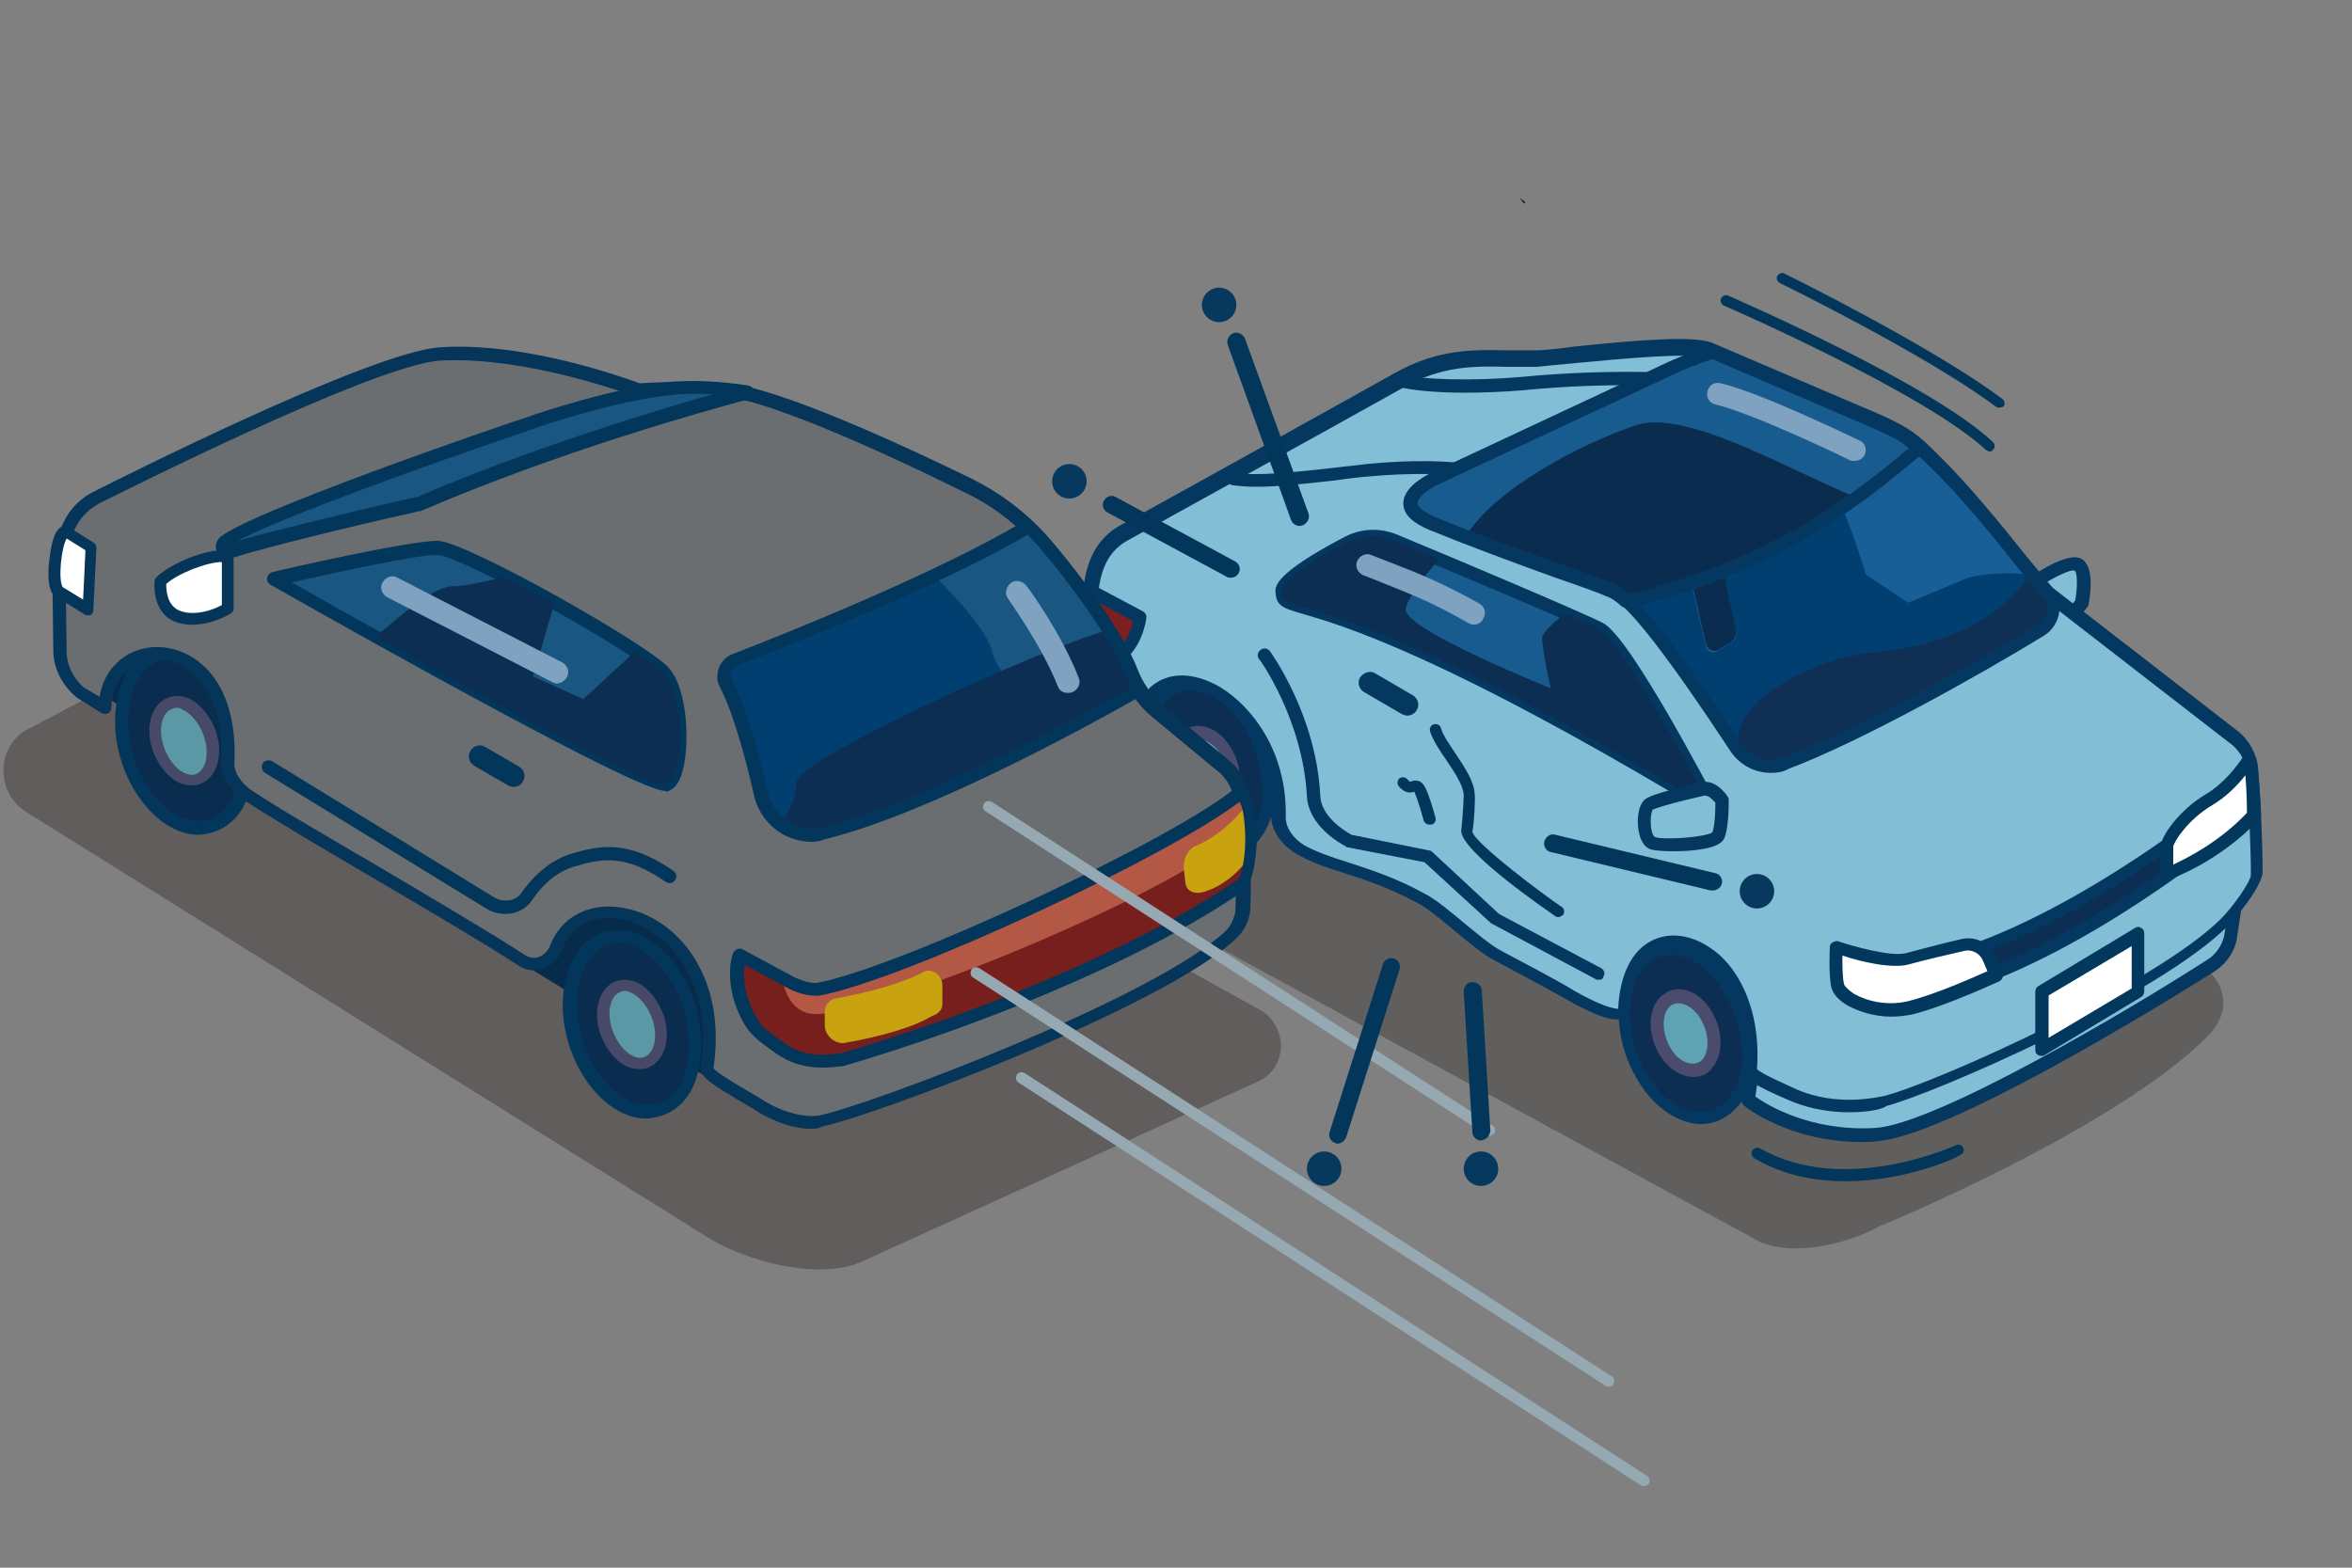 <?xml version="1.0" encoding="utf-8"?>
<!-- Generator: Adobe Illustrator 25.4.8, SVG Export Plug-In . SVG Version: 6.00 Build 0)  -->
<svg version="1.1" id="_x30_7" xmlns="http://www.w3.org/2000/svg" xmlns:xlink="http://www.w3.org/1999/xlink" x="0px" y="0px"
	 width="300" height="200" viewBox="0 0 300 200" style="enable-background:new 0 0 300 200;" xml:space="preserve">
<rect x="0" y="0" width="300" height="200" fill="#808080" stroke="none"/>
<style type="text/css">
	.st0{clip-path:url(#SVGID_00000005954860376729258750000016521321833545275266_);fill:#02385E;}
	.st1{clip-path:url(#SVGID_00000005954860376729258750000016521321833545275266_);}
	.st2{fill:#78AFBF;}
	.st3{fill:#053860;}
	.st4{fill:#E4E9E7;}
	.st5{fill:#04365D;}
	.st6{fill:#B0B4B3;}
	.st7{fill:#FFD700;}
	.st8{fill:#02385E;}
	.st9{fill:#04375D;}
	.st10{opacity:0.75;clip-path:url(#SVGID_00000005954860376729258750000016521321833545275266_);fill:#FFFFFF;}
	.st11{clip-path:url(#SVGID_00000005954860376729258750000016521321833545275266_);fill:#5A717C;}
	.st12{clip-path:url(#SVGID_00000005954860376729258750000016521321833545275266_);fill:#053860;}
	.st13{opacity:0.64;fill:none;stroke:#02385E;stroke-width:1.403;stroke-miterlimit:10;}
	.st14{opacity:0.75;fill:#FFFFFF;}
	.st15{fill:#0A2D4F;}
	.st16{fill:#82BED6;}
	.st17{fill:#FFFFFF;}
	.st18{fill:#0C2E52;}
	.st19{fill:#7EA2BF;}
	.st20{fill:#185B8E;}
	.st21{fill:#C25B45;}
	.st22{fill:#7D1F1F;}
	.st23{fill:#D6AC4D;}
	.st24{clip-path:url(#SVGID_00000005954860376729258750000016521321833545275266_);fill:#A6DAE6;}
	.st25{clip-path:url(#SVGID_00000000196262105218693230000003082502633232395694_);}
	.st26{opacity:0.3;fill:#1A0E0E;}
	.st27{fill:#5EA3B3;}
	.st28{fill:#4A4B6D;}
	.st29{fill:#195F97;}
	.st30{fill:#0F2F54;}
	.st31{fill:#003F70;}
	.st32{fill:#BF5753;}
	.st33{clip-path:url(#SVGID_00000000196262105218693230000003082502633232395694_);fill:#02385E;}
	.st34{clip-path:url(#SVGID_00000000196262105218693230000003082502633232395694_);fill:#BDCDD4;}
	.st35{fill:#073961;}
	.st36{clip-path:url(#SVGID_00000000196262105218693230000003082502633232395694_);fill:none;}
	.st37{clip-path:url(#SVGID_00000035512299506118973680000017302258789913999768_);}
	.st38{fill:#394048;}
	.st39{fill:#BFBDBB;}
	.st40{fill:#95624E;}
	.st41{fill:#B69D92;}
	.st42{fill:#76939E;}
	.st43{fill:#093B68;}
	.st44{clip-path:url(#SVGID_00000035512299506118973680000017302258789913999768_);fill:#FFFFFF;}
	.st45{fill:#979CA1;}
	.st46{opacity:0.82;clip-path:url(#SVGID_00000035512299506118973680000017302258789913999768_);fill:#FFFFFF;}
	.st47{clip-path:url(#SVGID_00000035512299506118973680000017302258789913999768_);fill:#053860;}
	.st48{opacity:0.4;clip-path:url(#SVGID_00000035512299506118973680000017302258789913999768_);}
	.st49{opacity:0.85;clip-path:url(#SVGID_00000035512299506118973680000017302258789913999768_);fill:#FFFFFF;}
	.st50{clip-path:url(#SVGID_00000035512299506118973680000017302258789913999768_);fill:#02385E;}
	.st51{clip-path:url(#SVGID_00000115505419583016548980000012248102010265414788_);fill:#02385E;}
	.st52{clip-path:url(#SVGID_00000115505419583016548980000012248102010265414788_);}
	.st53{clip-path:url(#SVGID_00000115505419583016548980000012248102010265414788_);fill:#053860;}
	
		.st54{clip-path:url(#SVGID_00000115505419583016548980000012248102010265414788_);fill:none;stroke:#053860;stroke-width:1.683;stroke-linecap:round;stroke-linejoin:round;stroke-miterlimit:10;}
	.st55{fill:none;}
	.st56{opacity:0.88;clip-path:url(#SVGID_00000115505419583016548980000012248102010265414788_);}
	.st57{clip-path:url(#SVGID_00000115505419583016548980000012248102010265414788_);fill:#5A717C;}
	.st58{fill:#BFB082;}
	.st59{fill:#A59770;}
	.st60{fill:#BAAB7F;}
	.st61{clip-path:url(#SVGID_00000085230053270319033390000002037713731429459360_);fill:#02385E;}
	.st62{clip-path:url(#SVGID_00000085230053270319033390000002037713731429459360_);}
	.st63{fill:#D9D9DA;}
	.st64{fill:#073A64;}
	.st65{fill:#EEEEEB;}
	.st66{clip-path:url(#XMLID_00000075878231815843373380000006234641055644131979_);}
	.st67{clip-path:url(#XMLID_00000006678573230419232560000001182622684492263831_);}
	.st68{clip-path:url(#SVGID_00000182526600423476680660000000137717934938048938_);fill:#8FC4EA;}
	.st69{clip-path:url(#SVGID_00000085230053270319033390000002037713731429459360_);fill:#053860;}
	.st70{clip-path:url(#SVGID_00000085230053270319033390000002037713731429459360_);fill:#FFFFFF;}
	.st71{opacity:0.89;clip-path:url(#SVGID_00000085230053270319033390000002037713731429459360_);fill:#FFFFFF;}
	
		.st72{opacity:0.61;fill:none;stroke:#02385E;stroke-width:1.683;stroke-linecap:round;stroke-linejoin:round;stroke-miterlimit:10;}
	.st73{fill:none;stroke:#053860;stroke-width:1.683;stroke-linecap:round;stroke-linejoin:round;stroke-miterlimit:10;}
	.st74{opacity:0.89;fill:#FFFFFF;}
	.st75{clip-path:url(#SVGID_00000085230053270319033390000002037713731429459360_);fill:#5A717C;}
	.st76{clip-path:url(#SVGID_00000070809885303208246240000009414730120522575503_);fill:#BDCDD4;}
	.st77{clip-path:url(#SVGID_00000070809885303208246240000009414730120522575503_);}
	.st78{opacity:0.53;fill:#96D5F3;}
	.st79{fill:#BB5946;}
	.st80{clip-path:url(#SVGID_00000070809885303208246240000009414730120522575503_);fill:#02385E;}
	.st81{opacity:0.3;fill:#190D0D;}
	.st82{fill:#ECCC56;}
	.st83{fill:#023961;}
	.st84{fill:#60A3B5;}
	.st85{fill:#C35B46;}
	.st86{fill:#003E6C;}
	.st87{fill:#0D325C;}
	.st88{clip-path:url(#SVGID_00000070809885303208246240000009414730120522575503_);fill:#073961;}
	.st89{clip-path:url(#SVGID_00000165915093790262778650000017224896775971590017_);}
	.st90{fill:#BDCDD4;}
	.st91{clip-path:url(#SVGID_00000165915093790262778650000017224896775971590017_);fill:#BDCDD4;}
	.st92{clip-path:url(#SVGID_00000035492276852387587340000004322604116383536053_);fill:#D7E5ED;}
	.st93{clip-path:url(#SVGID_00000035492276852387587340000004322604116383536053_);}
	.st94{fill:#C9CACA;}
	.st95{fill:#B5B5B6;}
	.st96{clip-path:url(#SVGID_00000035492276852387587340000004322604116383536053_);fill:#02385E;}
	.st97{fill:#D7E5ED;}
	.st98{clip-path:url(#SVGID_00000048462095615637601570000003614329238021428633_);}
	.st99{fill:#8FA9B8;}
	.st100{clip-path:url(#SVGID_00000048462095615637601570000003614329238021428633_);fill:#D7E5ED;}
	.st101{clip-path:url(#SVGID_00000048462095615637601570000003614329238021428633_);fill:#FFFFFF;}
	.st102{fill:#2A6C48;}
	.st103{clip-path:url(#SVGID_00000048462095615637601570000003614329238021428633_);fill:#02385E;}
	.st104{opacity:0.3;clip-path:url(#SVGID_00000048462095615637601570000003614329238021428633_);fill:#2EA7E0;}
	.st105{clip-path:url(#SVGID_00000051355416059384297920000005595064449249352895_);fill:#D7E5ED;}
	.st106{clip-path:url(#SVGID_00000051355416059384297920000005595064449249352895_);}
	.st107{clip-path:url(#SVGID_00000051355416059384297920000005595064449249352895_);fill:#BCD7E4;}
	.st108{clip-path:url(#SVGID_00000051355416059384297920000005595064449249352895_);fill:#9CC8D6;}
	.st109{clip-path:url(#SVGID_00000051355416059384297920000005595064449249352895_);fill:#FFFFFF;}
	.st110{clip-path:url(#SVGID_00000051355416059384297920000005595064449249352895_);fill:#02385E;}
	.st111{fill:#D3E3EA;}
	.st112{clip-path:url(#SVGID_00000092437842093636756350000015444428472104939178_);}
	.st113{fill:#B75652;}
	.st114{fill:#02375B;}
	.st115{clip-path:url(#SVGID_00000092437842093636756350000015444428472104939178_);fill:#02375B;}
	.st116{clip-path:url(#SVGID_00000092437842093636756350000015444428472104939178_);fill:#96A9B3;}
	.st117{fill:#07385E;}
	.st118{clip-path:url(#SVGID_00000119094315393472874300000015769062303657744041_);}
	.st119{opacity:0.3;clip-path:url(#SVGID_00000119094315393472874300000015769062303657744041_);fill:#1A0E0E;}
	.st120{fill:#DBE8EA;}
	.st121{fill:#B3BFC1;}
	.st122{fill:#8DCBE6;}
	.st123{fill:#F5E42E;}
	.st124{fill:#C3172E;}
	.st125{opacity:0.78;fill:#231815;}
	.st126{clip-path:url(#SVGID_00000119094315393472874300000015769062303657744041_);fill:#02375B;}
	.st127{clip-path:url(#SVGID_00000119094315393472874300000015769062303657744041_);fill:none;}
	.st128{clip-path:url(#SVGID_00000119094315393472874300000015769062303657744041_);fill:#96A9B3;}
	.st129{clip-path:url(#SVGID_00000075139522682706810700000010630749676212324780_);}
	.st130{opacity:0.9;fill:#FFFFFF;}
	.st131{clip-path:url(#SVGID_00000077286583946270029740000013455907026277391016_);}
	.st132{fill:#F5D6C4;}
	.st133{fill:#0B2D50;}
	.st134{fill:#D2C944;}
	.st135{fill:#F7D687;}
	.st136{fill:#EA9C90;}
	.st137{clip-path:url(#SVGID_00000105421376636318106580000010129877569623253405_);}
	.st138{opacity:0.3;fill:#190C0D;}
	.st139{fill:#E4C658;}
	.st140{fill:#5E9DAF;}
	.st141{fill:#003D68;}
	.st142{fill:#0D3159;}
	.st143{clip-path:url(#SVGID_00000105421376636318106580000010129877569623253405_);fill:#02375B;}
	.st144{clip-path:url(#SVGID_00000105421376636318106580000010129877569623253405_);fill:#96A9B3;}
	.st145{opacity:0.81;clip-path:url(#SVGID_00000105421376636318106580000010129877569623253405_);fill:#FFFFFF;}
	.st146{fill:#B69D72;}
	.st147{clip-path:url(#SVGID_00000105421376636318106580000010129877569623253405_);fill:#02385E;}
	.st148{clip-path:url(#SVGID_00000105421376636318106580000010129877569623253405_);fill:#7EA2BF;}
	.st149{clip-path:url(#SVGID_00000139976334346915053020000007072691172318118071_);}
	.st150{clip-path:url(#SVGID_00000139976334346915053020000007072691172318118071_);fill:#96A9B3;}
	.st151{fill:#E9E9EA;}
	.st152{fill:none;stroke:#02375B;stroke-width:1.683;stroke-linecap:round;stroke-linejoin:round;stroke-miterlimit:10;}
	.st153{fill:#F7F9F9;}
	.st154{fill:#C2C2C2;}
	.st155{clip-path:url(#SVGID_00000139976334346915053020000007072691172318118071_);fill:#02375B;}
	.st156{clip-path:url(#SVGID_00000164471922247168559820000016363570015494972829_);}
	.st157{opacity:0.3;fill:#190A0D;}
	.st158{fill:#072B4A;}
	.st159{fill:#0A2C4E;}
	.st160{fill:#5B98A6;}
	.st161{fill:#464968;}
	.st162{fill:#6B6E70;}
	.st163{fill:#06355A;}
	.st164{fill:#B35844;}
	.st165{fill:#761F1D;}
	.st166{fill:#C9A210;}
	.st167{fill:#195682;}
	.st168{clip-path:url(#SVGID_00000164471922247168559820000016363570015494972829_);fill:#96A9B3;}
	.st169{opacity:0.3;clip-path:url(#SVGID_00000002374661481049413840000008544779805551125644_);fill:#1A0E0E;}
	.st170{clip-path:url(#SVGID_00000002374661481049413840000008544779805551125644_);}
	.st171{clip-path:url(#SVGID_00000002374661481049413840000008544779805551125644_);fill:#053860;}
	.st172{clip-path:url(#SVGID_00000002374661481049413840000008544779805551125644_);fill:#7EA2BF;}
	.st173{clip-path:url(#SVGID_00000002374661481049413840000008544779805551125644_);fill:#02375B;}
	.st174{clip-path:url(#SVGID_00000002374661481049413840000008544779805551125644_);fill:#0F2F54;}
	.st175{fill:#EAF5F8;}
	.st176{clip-path:url(#SVGID_00000002374661481049413840000008544779805551125644_);fill:#96A9B3;}
	.st177{opacity:0.3;clip-path:url(#SVGID_00000137842342987984292340000016060077228179464577_);fill:#1A0E0E;}
	.st178{clip-path:url(#SVGID_00000137842342987984292340000016060077228179464577_);}
	.st179{fill:#FFF67F;}
	.st180{fill:#F0E62A;}
	.st181{opacity:0.88;clip-path:url(#SVGID_00000137842342987984292340000016060077228179464577_);}
	.st182{opacity:0.3;clip-path:url(#SVGID_00000132082391138744462970000000281561623659221949_);fill:#1A0E0E;}
	.st183{clip-path:url(#SVGID_00000132082391138744462970000000281561623659221949_);}
	.st184{clip-path:url(#SVGID_00000132082391138744462970000000281561623659221949_);fill:#96A9B3;}
	.st185{clip-path:url(#SVGID_00000132082391138744462970000000281561623659221949_);fill:#053860;}
	.st186{clip-path:url(#SVGID_00000132082391138744462970000000281561623659221949_);fill:#195F97;}
	.st187{clip-path:url(#SVGID_00000132082391138744462970000000281561623659221949_);fill:#0C2E52;}
	.st188{clip-path:url(#SVGID_00000132082391138744462970000000281561623659221949_);fill:#7D1F1F;}
	.st189{clip-path:url(#SVGID_00000132082391138744462970000000281561623659221949_);fill:#0F2F54;}
	.st190{clip-path:url(#SVGID_00000132082391138744462970000000281561623659221949_);fill:#003F70;}
	.st191{clip-path:url(#SVGID_00000132082391138744462970000000281561623659221949_);fill:#0A2D4F;}
	.st192{clip-path:url(#SVGID_00000132082391138744462970000000281561623659221949_);fill:#185B8E;}
	.st193{clip-path:url(#SVGID_00000132082391138744462970000000281561623659221949_);fill:#7EA2BF;}
	.st194{clip-path:url(#SVGID_00000132082391138744462970000000281561623659221949_);fill:#02375B;}
	.st195{fill:#686868;}
	.st196{fill:#ECF6FC;}
	.st197{clip-path:url(#SVGID_00000031187140954560133580000000109722010388508045_);}
	.st198{fill:#FAE5B7;}
	.st199{fill:#90CDEB;}
	.st200{clip-path:url(#SVGID_00000031187140954560133580000000109722010388508045_);fill:#02375B;}
	.st201{clip-path:url(#SVGID_00000031187140954560133580000000109722010388508045_);fill:#D2C944;}
	.st202{clip-path:url(#SVGID_00000031187140954560133580000000109722010388508045_);fill:#877CB3;}
	.st203{clip-path:url(#SVGID_00000031187140954560133580000000109722010388508045_);fill:#C76635;}
	.st204{clip-path:url(#SVGID_00000031187140954560133580000000109722010388508045_);fill:#BDCED7;}
	.st205{clip-path:url(#SVGID_00000031187140954560133580000000109722010388508045_);fill:#FFFFFF;}
	.st206{fill:#38474D;}
	.st207{opacity:0.3;clip-path:url(#SVGID_00000031188113712768065020000001548608598454080437_);fill:#1A0E0E;}
	.st208{clip-path:url(#SVGID_00000031188113712768065020000001548608598454080437_);}
	.st209{clip-path:url(#SVGID_00000031188113712768065020000001548608598454080437_);fill:none;}
	.st210{clip-path:url(#SVGID_00000031188113712768065020000001548608598454080437_);fill:#02375B;}
	.st211{opacity:0.88;clip-path:url(#SVGID_00000031188113712768065020000001548608598454080437_);}
</style>
<g>
	<defs>
		<rect id="SVGID_00000109013166966155053400000003536246767590418570_" y="-220" width="300" height="200"/>
	</defs>
	<clipPath id="SVGID_00000143605231428949413560000000066740796581998989_">
		<use xlink:href="#SVGID_00000109013166966155053400000003536246767590418570_"  style="overflow:visible;"/>
	</clipPath>
	<g style="clip-path:url(#SVGID_00000143605231428949413560000000066740796581998989_);">
		<path class="st42" d="M402.8-18.3L287.7-81.5c-4.7-2.6-5-9.2-0.6-12.2l108.3-77l-130.9-80.3l-112.7,80c-7.4,5-17.1,5.5-25,1.2
			L1.9-236.1l-107.1,75.8L17.9-95c5.5,3,5.8,10.8,0.7,14.3L-88.8-8L42.1,72.3L155.9-4.8c7.2-4.9,16.6-5.3,24.3-1.1l115.5,63.4
			L402.8-18.3z"/>
		<path class="st43" d="M42.1,73.1c-0.2,0-0.3,0-0.4-0.1L-89.3-7.3c-0.2-0.1-0.4-0.4-0.4-0.7c0-0.3,0.1-0.6,0.4-0.7L18.1-81.5
			c2.2-1.5,3.4-3.9,3.3-6.6c-0.1-2.6-1.6-5-3.9-6.3l-123-65.3c-0.3-0.1-0.4-0.4-0.4-0.7c0-0.3,0.1-0.6,0.4-0.7L1.5-236.8
			c0.3-0.2,0.6-0.2,0.9-0.1l124.9,66.3c7.7,4.2,16.9,3.8,24.1-1.1L264-251.6c0.3-0.2,0.6-0.2,0.9,0l130.9,80.3
			c0.2,0.1,0.4,0.4,0.4,0.7s-0.1,0.6-0.4,0.7L287.6-93c-1.8,1.3-2.9,3.3-2.8,5.5c0.1,2.2,1.3,4.2,3.3,5.2L403.2-19
			c0.3,0.1,0.4,0.4,0.4,0.7s-0.1,0.6-0.4,0.7L296.2,58.2c-0.3,0.2-0.6,0.2-0.9,0.1L179.8-5.2c-7.4-4.1-16.4-3.7-23.4,1.1L42.6,73
			C42.4,73.1,42.3,73.1,42.1,73.1z M-87.3-8L42.1,71.3L155.5-5.5c7.5-5.1,17.2-5.6,25.2-1.2l115,63.2l105.5-74.7L287.3-80.7
			c-2.5-1.3-4-3.8-4.1-6.6c-0.1-2.8,1.2-5.4,3.5-7l107.2-76.2l-129.4-79.3l-112.2,79.6c-7.8,5.3-17.7,5.7-25.9,1.2L2-235.1
			l-105.5,74.7L18.3-95.8c2.8,1.6,4.6,4.4,4.8,7.7c0.2,3.2-1.4,6.2-4,8.1L-87.3-8z"/>
	</g>
	<g style="clip-path:url(#SVGID_00000143605231428949413560000000066740796581998989_);">
		<polygon class="st17" points="-29.1,27.4 -25.8,29.9 71.3,-36.2 67.5,-38.3 		"/>
		<polygon class="st17" points="348.9,17.9 352.2,15.5 246,-42.8 242.7,-40.6 		"/>
	</g>
</g>
<g>
	<defs>
		<rect id="SVGID_00000070078754358189222260000005165475281304794813_" y="0" width="300" height="200"/>
	</defs>
	<clipPath id="SVGID_00000065774430538103615510000005444166030426825885_">
		<use xlink:href="#SVGID_00000070078754358189222260000005165475281304794813_"  style="overflow:visible;"/>
	</clipPath>
	<g style="clip-path:url(#SVGID_00000065774430538103615510000005444166030426825885_);">
		<g>
			<path class="st16" d="M258.9,74.7c0,0,4.9-3.5,6.2-2.7c1.3,0.8,0.5,4.9,0.5,4.9l-1.8,2.3L258.9,74.7z"/>
			<path class="st3" d="M263.8,80c-0.2,0-0.4-0.1-0.6-0.2l-4.9-4.5c-0.2-0.2-0.3-0.4-0.3-0.7s0.1-0.5,0.4-0.6c2-1.4,5.6-3.6,7.1-2.7
				c1.7,1,1.1,4.7,0.9,5.8c0,0.1-0.1,0.3-0.2,0.4l-1.8,2.3C264.3,79.9,264.1,80,263.8,80C263.8,80,263.8,80,263.8,80z M260.2,74.8
				l3.4,3.2l1.1-1.4c0.3-1.7,0.3-3.6-0.1-3.8C264.2,72.6,262.2,73.5,260.2,74.8z"/>
		</g>
		<path class="st26" d="M281.5,132.3c3.8-3.8,2.1-8-2.4-10.3l-91.4-53.4c-1.9-1-1.8,2.6-3.8,3.6l-41.1,24c-4.9,2.5-15,9.5-8.8,13
			l90.6,49.3c5.7,2.2,13.2-0.9,15.2-2.1C239.9,156.4,269.5,144.2,281.5,132.3z"/>
		<g>
			<path class="st16" d="M285.8,110.5l-1.4,9.2c-0.3,1.5-1.2,2.7-2.4,3.5c-7.1,4.6-34.2,21.1-42.8,21.6c-10.1,0.6-16.2-4.5-16.2-4.5
				l1.1-8.1L285.8,110.5z"/>
			<path class="st3" d="M237.5,145.7c-9.3,0-14.9-4.5-15.1-4.7c-0.2-0.2-0.3-0.5-0.3-0.8l1.1-8.1c0-0.3,0.3-0.6,0.6-0.7l61.8-21.7
				c0.3-0.1,0.6,0,0.8,0.1c0.2,0.2,0.3,0.5,0.3,0.8l-1.4,9.2c-0.3,1.7-1.4,3.2-2.8,4.1c-0.3,0.2-33.2,21.1-43.2,21.7
				C238.7,145.7,238.1,145.7,237.5,145.7z M223.9,139.9c1.4,1,7,4.5,15.3,4c7.9-0.5,33.3-15.6,42.4-21.5c1.1-0.7,1.8-1.8,2.1-3
				l1.2-7.7l-60,21.1L223.9,139.9z"/>
		</g>
		<g>
			<g>
				<path class="st15" d="M188.7,99.3l-38.3-17.5l-8.5,8.8l36.8,22.2C180.7,108.3,182.8,102.6,188.7,99.3z"/>
				<path class="st15" d="M231.5,120.1l-27.6-9.8c-5.3,6.5-1.9,7.6-2.6,12.5l23.9,14.2L231.5,120.1z"/>
			</g>
			<g>
				<g>
					
						<ellipse transform="matrix(0.948 -0.318 0.318 0.948 -23.22 53.913)" class="st18" cx="153.8" cy="98.2" rx="7.5" ry="11.1"/>
					<path class="st3" d="M155.7,109.7c-0.4,0-0.7,0-1.1-0.1c-2.8-0.5-5.5-2.7-7.3-6c-3.1-5.5-2.8-12.5,0.7-15.6
						c1.4-1.2,3.1-1.7,5-1.4c2.8,0.5,5.5,2.7,7.3,6l0,0c1.6,2.8,4.5,11-0.7,15.6C158.4,109.2,157.1,109.7,155.7,109.7z M151.9,88.1
						c-1.1,0-2.1,0.4-2.9,1.1c-3,2.6-3.1,8.8-0.4,13.7c1.6,2.9,3.9,4.8,6.2,5.2c1.4,0.2,2.7-0.1,3.8-1c4.4-3.9,1.7-11.4,0.4-13.7
						c-1.6-2.9-3.9-4.8-6.2-5.2C152.4,88.2,152.1,88.1,151.9,88.1z"/>
				</g>
				<g>
					
						<ellipse transform="matrix(0.927 -0.374 0.374 0.927 -25.578 64.735)" class="st27" cx="153.8" cy="98.2" rx="3.4" ry="4.9"/>
					<path class="st28" d="M154.7,103.8C154.7,103.8,154.7,103.8,154.7,103.8c-1.4,0-2.8-0.8-3.9-2.2c-1.8-2.4-2.1-5.8-0.6-7.7
						c0.7-0.8,1.6-1.3,2.6-1.3c1.4,0,2.8,0.8,3.8,2.2c1.8,2.4,2.1,5.8,0.6,7.7C156.7,103.3,155.7,103.8,154.7,103.8z M152.9,94.3
						c-0.5,0-1,0.2-1.3,0.6c-1,1.3-0.7,3.8,0.6,5.6c0.7,1,1.7,1.5,2.5,1.5c0.5,0,1-0.2,1.3-0.6c1-1.3,0.7-3.8-0.6-5.6
						C154.7,94.9,153.7,94.3,152.9,94.3C152.9,94.3,152.9,94.3,152.9,94.3z"/>
				</g>
			</g>
			<g>
				<g>
					
						<ellipse transform="matrix(0.948 -0.318 0.318 0.948 -30.745 75.117)" class="st18" cx="215" cy="131.9" rx="7.5" ry="11.1"/>
					<path class="st3" d="M217,143.4c-0.4,0-0.7,0-1.1-0.1c-2.8-0.5-5.5-2.7-7.3-6c-3.1-5.5-2.8-12.5,0.7-15.6
						c1.4-1.2,3.1-1.7,5-1.4c2.8,0.5,5.5,2.7,7.3,6l0,0c1.6,2.8,4.5,11-0.7,15.6C219.7,142.9,218.4,143.4,217,143.4z M213.1,121.8
						c-1.1,0-2.1,0.4-2.9,1.1c-3,2.6-3.1,8.8-0.4,13.7c1.6,2.9,3.9,4.8,6.2,5.2c1.4,0.2,2.7-0.1,3.8-1c4.4-3.9,1.7-11.4,0.4-13.7h0
						c-1.6-2.9-3.9-4.8-6.2-5.2C213.7,121.8,213.4,121.8,213.1,121.8z"/>
				</g>
				<g>
					
						<ellipse transform="matrix(0.927 -0.374 0.374 0.927 -33.734 90.13)" class="st27" cx="215" cy="131.9" rx="3.4" ry="4.9"/>
					<path class="st28" d="M216,137.4C215.9,137.4,215.9,137.4,216,137.4c-1.4,0-2.8-0.8-3.9-2.2c-1.8-2.4-2.1-5.8-0.6-7.7
						c0.7-0.8,1.6-1.3,2.6-1.3c1.4,0,2.8,0.8,3.8,2.2l0,0c1.8,2.4,2.1,5.8,0.6,7.7C217.9,137,217,137.4,216,137.4z M214.1,128
						c-0.5,0-1,0.2-1.3,0.6c-1,1.3-0.7,3.8,0.6,5.6c0.7,1,1.7,1.5,2.5,1.5c0.5,0,1-0.2,1.3-0.6c1-1.3,0.7-3.8-0.6-5.6l0,0
						C215.9,128.6,215,128,214.1,128C214.1,128,214.1,128,214.1,128z"/>
				</g>
			</g>
			<g>
				<path class="st16" d="M217.9,44.7c-3.3-1.3-18.6,0.9-22.1,1c-5.4,0.2-10.8-1-17.5,2.8c-7.6,4.3-34.8,19.3-34.8,19.3
					c-4.1,2.2-4.7,6.4-4.5,12l0.3,7.5c0.1,1.9,1,3.8,2.7,5l3.2,1.8c0-13.9,18.2-6.5,17.8,10c0,1.7,1.2,3.3,2.7,4.2
					c3.6,2.1,8.5,2.6,15.5,6.2c2.6,1.4,7.2,5.9,9.7,7.2c3.7,2,7,3.8,9.4,5.1c2.4,1.3,6.7,3.5,6.8,1.6c0.6-14.9,17.6-9.2,16.2,7.9
					c-0.1,0.8,2.4,1.9,5.6,3.3c4.6,1.9,9.4,1.4,11.7,0.8c6.2-1.6,34.8-14.2,43.4-23c1-1,3.9-4.7,3.9-6.1c0-3.7-0.3-10.1-0.6-13.3
					c-0.1-1.5-0.9-2.9-2-3.9l-23.5-18.2c-1.2-0.9-8.9-11.3-15-17.3c-2.6-2.5-3.4-3.2-6.7-4.7L217.9,44.7z"/>
				<path class="st3" d="M235.9,141.9c-2.1,0-4.7-0.3-7.4-1.4c-4.7-2-6.2-2.9-6.1-4.1c0.6-7.5-2.4-12.3-5.4-14.4
					c-2-1.3-4.1-1.6-5.7-0.8c-2,1-3.2,3.6-3.4,7.3c0,0.6-0.3,1.1-0.8,1.3c-0.5,0.3-1.7,0.9-7.3-2.3c-2.1-1.2-5.1-2.8-9.4-5.1
					c-1.3-0.7-3-2.1-4.8-3.6c-1.8-1.5-3.6-3-4.8-3.6c-3.7-2-6.8-3-9.6-3.9c-2.3-0.7-4.2-1.4-5.9-2.4c-2-1.2-3.2-3.1-3.2-5
					c0.2-7.8-3.9-13-7.5-15.1c-2.3-1.4-4.6-1.6-6.2-0.7c-1.6,0.9-2.5,3-2.5,5.9c0,0.3-0.2,0.6-0.4,0.7c-0.3,0.2-0.6,0.2-0.8,0
					l-3.2-1.8c0,0-0.1,0-0.1-0.1c-1.8-1.4-2.9-3.4-3-5.6l-0.3-7.5c-0.2-4.8,0.1-10.2,5-12.8c0.3-0.1,27.3-15.1,34.8-19.3
					c5.5-3.1,10-3,14.4-2.9c1.2,0,2.3,0,3.5,0c1,0,2.9-0.2,5.1-0.5c7.8-0.8,15-1.4,17.4-0.5c0,0,0,0,0,0l22,9.4
					c3.4,1.6,4.3,2.3,6.9,4.9c3.8,3.7,8.2,9.1,11.3,13c1.7,2,3.2,4,3.6,4.2l23.5,18.2c1.4,1.2,2.2,2.8,2.4,4.5
					c0.3,3,0.6,9.5,0.6,13.3c0,1.9-3.7,6.2-4.2,6.7c-9,9.2-37.9,21.7-43.8,23.2C240.2,141.5,238.3,141.9,235.9,141.9z M224.1,136.4
					c0.6,0.6,3.8,2,5.1,2.6c5.1,2.2,10.2,1,11.2,0.8c6.6-1.7,34.7-14.3,43-22.7c1.3-1.3,3.7-4.6,3.7-5.5c0-3.8-0.3-10.2-0.6-13.2
					c-0.1-1.3-0.7-2.4-1.7-3.3l-23.5-18.2c-0.5-0.4-1.6-1.7-3.9-4.5c-3.1-3.9-7.4-9.2-11.2-12.8c-2.5-2.5-3.2-3-6.4-4.5l-22-9.4
					c-2.2-0.8-11.2,0.1-16.6,0.6c-2.3,0.2-4.2,0.4-5.2,0.5c-1.2,0-2.4,0-3.6,0c-4.2-0.1-8.5-0.2-13.5,2.7
					c-7.5,4.2-34.6,19.2-34.8,19.3c-3.7,1.9-4.3,5.7-4.1,11.2l0.3,7.5c0.1,1.7,0.9,3.2,2.3,4.3l1.9,1.1c0.3-3.6,1.9-5.2,3.3-6
					c2.2-1.2,5-0.9,7.9,0.8c3.9,2.4,8.5,8.1,8.3,16.6c0,1.3,0.9,2.6,2.3,3.5c1.6,0.9,3.4,1.5,5.6,2.2c2.7,0.9,6,1.9,9.8,4
					c1.4,0.7,3.3,2.3,5.1,3.8c1.7,1.4,3.4,2.8,4.5,3.4c4.3,2.3,7.4,3.9,9.5,5.2c3.5,2,5.1,2.3,5.6,2.3c0.2-4.3,1.7-7.4,4.3-8.7
					c2.2-1.1,4.9-0.8,7.4,0.9C221.3,122.9,224.7,128.3,224.1,136.4z"/>
			</g>
		</g>
		<g>
			<path class="st20" d="M218.3,103.1c0,0-11-21.1-14.3-22.9c-2.6-1.4-19.3-8.4-26.2-11.3c-1.9-0.8-4.1-0.7-6,0.3
				c-3.4,1.8-8.5,4.8-8.4,6.3C163.7,79.1,167.9,72.8,218.3,103.1z"/>
			<path class="st3" d="M218.3,104c-0.1,0-0.3,0-0.4-0.1c-34.2-20.6-47-24.2-51.8-25.6c-2.3-0.7-3.3-0.9-3.4-2.7
				c-0.1-0.7-0.2-2.4,8.8-7.1c2.1-1.1,4.5-1.2,6.7-0.3c7,2.9,23.6,9.9,26.3,11.3c3.5,1.9,13.5,21.1,14.7,23.3c0.2,0.3,0.1,0.7-0.2,1
				C218.7,103.9,218.5,104,218.3,104z M175.1,69.2c-1,0-2,0.2-2.9,0.7c-7.7,4.1-7.9,5.5-7.9,5.5c0,0.5,0,0.5,2.2,1.2
				c4.7,1.3,17.2,4.9,49.6,24.2c-4.3-8-10.5-18.8-12.6-19.9c-2.6-1.4-19.1-8.3-26.1-11.2C176.7,69.4,175.9,69.2,175.1,69.2z"/>
		</g>
		<path class="st3" d="M186.8,50.1c-3.6,0-6.8-0.3-8.7-0.8c-0.4-0.1-0.7-0.6-0.6-1c0.1-0.4,0.6-0.7,1-0.6c2.9,0.8,9.5,0.9,15.4,0.4
			c12.3-1.2,21.9-0.4,22-0.4c0.5,0,0.8,0.4,0.8,0.9c0,0.5-0.4,0.8-0.9,0.8c-0.1,0-9.6-0.8-21.7,0.4C191.7,50,189.1,50.1,186.8,50.1z
			"/>
		<path class="st3" d="M160.2,62.1c-1.2,0-2.2-0.1-3-0.2c-0.5-0.1-0.7-0.5-0.6-1c0.1-0.5,0.5-0.7,1-0.6c2.5,0.5,7.8-0.1,12.4-0.6
			c1.5-0.2,2.9-0.3,4.3-0.5c12.4-1.2,17.3,0.9,17.5,1c0.4,0.2,0.6,0.7,0.4,1.1c-0.2,0.4-0.7,0.6-1.1,0.4c-0.1,0-4.8-2-16.7-0.9
			c-1.3,0.1-2.8,0.3-4.2,0.5C166.6,61.7,163,62.1,160.2,62.1z"/>
		<g>
			<line class="st17" x1="174.7" y1="87.1" x2="179.5" y2="89.9"/>
			<path class="st3" d="M179.5,91.3c-0.2,0-0.5-0.1-0.7-0.2l-4.8-2.8c-0.7-0.4-0.9-1.3-0.5-1.9s1.3-0.9,1.9-0.5l4.8,2.8
				c0.7,0.4,0.9,1.3,0.5,1.9C180.5,91,180,91.3,179.5,91.3z"/>
		</g>
		<path class="st3" d="M203.9,125c-0.1,0-0.3,0-0.4-0.1l-13.1-7c-0.1,0-0.1-0.1-0.2-0.1l-8.5-7.8l-9.8-1.9c-0.1,0-0.2,0-0.2-0.1
			c-3-1.6-4.9-4-5-6.4c-0.5-9.7-6-17.5-6.1-17.5c-0.3-0.4-0.2-0.9,0.2-1.2c0.4-0.3,0.9-0.2,1.2,0.2c0.2,0.3,5.9,8.2,6.4,18.4
			c0.1,2.5,2.7,4.3,4,5l9.9,2c0.2,0,0.3,0.1,0.4,0.2l8.5,7.9l13,6.9c0.4,0.2,0.6,0.7,0.3,1.1C204.5,124.9,204.2,125,203.9,125z"/>
		<g>
			<path class="st29" d="M260.4,80.5c-7.4,4.5-25.1,13-34.7,16.7c-2.4,0.9-3.2-0.2-4.6-2.4c-4.2-6.4-12.1-18.1-15.4-19.5
				c-3-1.2-14.9-5.3-22.9-8.6c-3.3-1.4-4-3.2-0.1-5.5l29.7-13.9c2.1-1,4.1-1.8,6.1-2.4l21.5,9.2c3.3,1.5,4.1,2.2,6.7,4.7
				c6.1,6,13.8,16.4,15,17.3l0,0C262.4,77.7,261.9,79.6,260.4,80.5z"/>
		</g>
		<g>
			<polygon class="st17" points="260.4,133.9 272.8,126.5 272.8,119.2 260.4,126.5 			"/>
			<path class="st8" d="M260.4,134.7c-0.1,0-0.3,0-0.4-0.1c-0.3-0.1-0.4-0.4-0.4-0.7v-7.4c0-0.3,0.2-0.6,0.4-0.7l12.3-7.4
				c0.3-0.2,0.6-0.2,0.8,0c0.3,0.1,0.4,0.4,0.4,0.7v7.4c0,0.3-0.2,0.6-0.4,0.7l-12.3,7.4C260.7,134.7,260.6,134.7,260.4,134.7z
				 M261.3,127v5.4l10.6-6.3v-5.4L261.3,127z"/>
		</g>
		<g>
			<path class="st18" d="M178.2,69.1c1.5,0.6,3.4,1.4,5.4,2.3c-1.7,1.7-4.1,4.9-4.3,6.3c-0.3,2.6,18.5,10.1,18.5,10.1
				s-1.1-4.8-1.1-6.4c0-0.6,1.7-2.4,3.1-3.1c2,0.9,3.4,1.5,4.1,1.9c3.3,1.8,14.3,22.9,14.3,22.9c-50.4-30.3-54.6-24-54.8-27.6
				c-0.1-1.5,4.5-4.3,7.9-6.1C173.5,68.3,176,68.2,178.2,69.1z"/>
		</g>
		<path class="st19" d="M188,79.7c-0.2,0-0.5-0.1-0.7-0.2c-4.5-2.6-7.1-3.6-11.1-5.2c-0.7-0.3-1.5-0.6-2.3-0.9
			c-0.7-0.3-1.1-1.1-0.8-1.8c0.3-0.7,1.1-1.1,1.8-0.8c0.8,0.3,1.5,0.6,2.3,0.9c3.9,1.5,6.8,2.7,11.5,5.3c0.7,0.4,0.9,1.2,0.5,1.9
			C189,79.4,188.5,79.7,188,79.7z"/>
		<g>
			<path class="st29" d="M182.6,61.2l29.7-13.9c2.1-1,4.1-1.8,6.1-2.4l21.5,9.2c3.3,1.5,4.1,2.2,6.7,4.7c4.1,4.1,9,9.2,12.1,13.5
				c-3.1-0.3-7.1,0-10.5,2.9c-6.4,5.5-7,10.7-10.1,12.2c-2,0.9-9.7,4.8-17.1,7.5c-4.2-6.4-12.2-18.2-15.4-19.5
				c-3-1.2-14.9-5.3-22.9-8.6C179.4,65.4,178.7,63.5,182.6,61.2z"/>
		</g>
		<g>
			<path class="st31" d="M209,65.4c1.9-1.2,4.5-0.2,5.1,2l3.5,15.1c0.1,0.6,0.9,0.9,1.4,0.6l1.8-1.1c0.5-0.3,0.8-0.9,0.6-1.5
				c-1.1-3.8-4.9-17.4-4.7-19.1c0.3-2,8.5-5.6,12.3-5.6c3.8,0,9,17.5,9,17.5l5.4,3.6l7.4-3.1c1.5-0.6,6.6-1,8-0.3
				c1.9,0.9,1.1,1.7,0,2.7c-6.4,5.5-17.4,9.9-20.6,11.3c-2,0.9-9.7,4.8-17.1,7.5c-4.2-6.4-12.2-18.2-15.4-19.5
				c-1.2-0.5-4.4-1.7-8.3-3.4l-1.9-0.4L209,65.4z"/>
		</g>
		<g>
			<path class="st15" d="M218.3,59.3c-0.9,0.8-0.3,1.7-0.4,2.2c-0.2,1.7,2.6,14.8,3.5,18.7c0.2,0.7-0.1,1.4-0.7,1.8l-1.5,0.9
				c-0.6,0.4-1.4,0-1.6-0.7l-3.4-14.9c-0.6-2.2-3.1-3.2-5.1-2l-13,6.1l0,0c0.1,0-0.1,0,0,0c-5.6-2.5-8.7-2.8-13.3-4.7
				c-3.3-1.4-4-3.2-0.1-5.5l29.7-13.9c0.3,0.1,0.5,0.2,0.9,0.3c1.5,4.1,2.1,9.6,2.1,9.6L218.3,59.3z"/>
		</g>
		<g>
			<path class="st16" d="M219.6,102.2c0,0-1.1-1.8-2.4-1.5c-2.6,0.6-6.5,1.5-7,2c-0.8,0.8-0.8,4.5,0.7,4.9c1.5,0.4,7.7,0.1,8.2-0.9
				S219.6,102.2,219.6,102.2z"/>
			<path class="st3" d="M213.4,108.6c-1.3,0-2.3-0.1-2.7-0.2c-0.5-0.1-1.3-0.6-1.6-2c-0.4-1.4-0.2-3.5,0.6-4.3
				c0.3-0.3,0.8-0.8,7.4-2.3c1.8-0.4,3.2,1.7,3.3,1.9c0.1,0.1,0.1,0.3,0.1,0.4c0,0.6,0,3.7-0.6,4.9
				C219.3,108.3,215.9,108.6,213.4,108.6z M217.5,101.5c0,0-0.1,0-0.1,0c-5.7,1.3-6.6,1.8-6.6,1.8c-0.2,0.3-0.4,1.7-0.1,2.8
				c0.1,0.5,0.3,0.6,0.4,0.7c1.3,0.4,6.4,0,7.3-0.6c0.3-0.6,0.4-2.5,0.4-3.8C218.5,102.1,218,101.5,217.5,101.5z M218.4,106.2
				L218.4,106.2L218.4,106.2z"/>
		</g>
		<g>
			<path class="st18" d="M282,107.6c0,0-18.9,15.3-35.8,19.3l0-4c16.9-4,35.8-19.3,35.8-19.3V107.6z"/>
			<path class="st3" d="M246.3,127.6c-0.2,0-0.3-0.1-0.5-0.2c-0.2-0.1-0.3-0.4-0.3-0.6v-4c0-0.3,0.2-0.6,0.6-0.7
				c16.5-3.9,35.3-19,35.5-19.1c0.2-0.2,0.5-0.2,0.8-0.1c0.3,0.1,0.4,0.4,0.4,0.7v4c0,0.2-0.1,0.4-0.3,0.6
				c-0.2,0.2-19.2,15.5-36.1,19.4C246.4,127.6,246.3,127.6,246.3,127.6z M247,123.4v2.4c15.2-3.9,31.9-16.8,34.3-18.7v-2.1
				C276.9,108.5,261.3,119.9,247,123.4z M282,107.6L282,107.6L282,107.6z"/>
		</g>
		<g>
			<g>
				<path class="st17" d="M276.5,111.5c0,0,0-2.8,0-3.6c0-0.8,2-4,5.4-6c2.3-1.4,4.2-3.7,5.1-5.1c0.1,0.4,0.3,0.9,0.3,1.3
					c0.1,1.4,0.3,3.6,0.4,5.8C282.5,109.4,276.5,111.5,276.5,111.5z"/>
				<path class="st8" d="M276.5,112.4c-0.2,0-0.3-0.1-0.5-0.2c-0.2-0.2-0.4-0.4-0.4-0.7V108c0-1.3,2.4-4.7,5.8-6.7
					c2.2-1.3,4-3.6,4.8-4.9c0.2-0.3,0.5-0.4,0.8-0.4c0.3,0,0.6,0.3,0.7,0.6c0.2,0.6,0.3,1.1,0.3,1.5c0.1,1.4,0.3,3.5,0.4,5.8
					c0,0.2-0.1,0.5-0.2,0.6c-5.2,5.5-11.2,7.6-11.5,7.7C276.7,112.4,276.6,112.4,276.5,112.4z M277.3,111.5L277.3,111.5L277.3,111.5
					z M286.4,98.9c-1,1.3-2.5,2.8-4.2,3.8c-3.2,1.9-4.9,4.7-5,5.3l0,2.3c1.9-0.9,5.9-2.9,9.4-6.6
					C286.6,101.9,286.5,100.2,286.4,98.9z"/>
			</g>
		</g>
		<g>
			<path class="st17" d="M254.6,124.4l-0.9-2.1c-0.5-1.3-1.9-2-3.3-1.7c-2.1,0.5-5.2,1.2-7.1,1.8c-2.6,0.7-9.1-1.5-9.1-1.5
				s-0.2,3.4,0.2,5s4.8,4,9.3,2.8C248.3,127.3,254.6,124.4,254.6,124.4z"/>
			<path class="st8" d="M241.2,129.7c-2.2,0-4.2-0.7-5.5-1.4c-1.2-0.7-1.9-1.5-2.1-2.3c-0.4-1.7-0.2-5.1-0.2-5.2
				c0-0.3,0.2-0.5,0.4-0.6c0.2-0.1,0.5-0.2,0.7-0.1c1.8,0.6,6.7,2,8.6,1.5c1.9-0.5,4.9-1.3,7.1-1.8c1.8-0.4,3.6,0.5,4.3,2.2l0.9,2.1
				c0.2,0.4,0,0.9-0.4,1.1c-0.3,0.1-6.4,3-11,4.2C243,129.6,242.1,129.7,241.2,129.7z M235,121.9c0,1.2,0,2.8,0.2,3.6
				c0,0.2,0.4,0.7,1.3,1.3c1.6,0.9,4.2,1.6,7,0.9c3.5-0.9,8.2-3,10-3.8l-0.6-1.4c-0.4-0.9-1.4-1.4-2.3-1.2c-2.2,0.5-5.2,1.2-7,1.7
				C241.4,123.7,237,122.6,235,121.9z"/>
		</g>
		<g>
			<path class="st15" d="M182.7,66.7c-3.3-1.4-4-3.2-0.1-5.5l29.7-13.9c2.1-1,4.1-1.8,6.1-2.4l21.5,9.2c2.5,1.2,2.7,1.3,4.9,3.1
				c-6.1,4.8-16.7,14.7-37.3,19.5c-0.7-0.7-1.4-1.2-1.9-1.4C202.6,74.1,190.7,70,182.7,66.7z"/>
		</g>
		<g>
			<path class="st15" d="M194.6,25.8c-0.1,0-0.1,0.1-0.2,0.2l-0.6-0.8C194.1,25.4,194.3,25.6,194.6,25.8z"/>
			<path class="st20" d="M182.6,61.2l29.7-13.9c2.1-1,4.1-1.8,6.1-2.4l21.5,9.2c2.2,1.1,2.1,0.9,4.1,2.4l0.6,0.8
				c-1.1,0.9-4.7,5.8-6.2,6.8c-9.1-3.4-23.2-12.2-29.9-9.8c-7.2,2.5-17.5,7.9-21.5,14c-1.5-0.6-3-1.1-4.3-1.7
				C179.4,65.4,178.7,63.5,182.6,61.2z"/>
		</g>
		<g>
			<path class="st3" d="M207.5,77.6c-0.2,0-0.4-0.1-0.6-0.2c-0.9-0.8-1.4-1.1-1.7-1.2c-1.1-0.5-3.6-1.4-6.8-2.5
				c-5-1.8-11.2-4.1-16.1-6.1l0,0c-2.1-0.9-3.2-1.9-3.3-3.2c-0.1-1.3,0.9-2.6,3.1-3.8l29.7-13.9c2.5-1.2,4.5-1.9,6.2-2.5
				c0.2-0.1,0.4,0,0.6,0l21.7,9.3c2.5,1.2,2.7,1.3,4.9,3.1c0.2,0.2,0.3,0.4,0.3,0.7c0,0.3-0.1,0.5-0.3,0.6c-0.5,0.4-1.1,0.9-1.7,1.4
				c-6.3,5.2-17,13.8-35.9,18.3C207.6,77.6,207.6,77.6,207.5,77.6z M183.1,66c4.8,2,11,4.2,16,6c3.2,1.1,5.7,2.1,6.8,2.5
				c0.5,0.2,1.1,0.6,1.8,1.3C226,71.4,236.4,63,242.5,58c0.3-0.3,0.6-0.5,1-0.8c-1.3-1.1-1.7-1.3-3.8-2.2l-0.1-0.1l-21.2-9.1
				c-1.6,0.5-3.4,1.2-5.7,2.3L183,62c-2.1,1.2-2.2,2-2.2,2.2C180.8,64.7,181.7,65.4,183.1,66L183.1,66z"/>
		</g>
		<path class="st19" d="M236.5,58.8c-0.2,0-0.4,0-0.6-0.1c-0.1-0.1-12.1-5.9-17.1-7.1c-0.8-0.2-1.2-0.9-1-1.7c0.2-0.8,0.9-1.2,1.7-1
			c5.4,1.3,17.2,7.1,17.7,7.3c0.7,0.3,1,1.2,0.6,1.9C237.6,58.5,237.1,58.8,236.5,58.8z"/>
		<path class="st114" d="M253.8,57.6c-0.2,0-0.3-0.1-0.5-0.2c-7.7-7.2-33.1-18.3-33.4-18.4c-0.4-0.2-0.5-0.6-0.4-0.9
			c0.2-0.4,0.6-0.5,0.9-0.4c1.1,0.5,26,11.3,33.8,18.7c0.3,0.3,0.3,0.7,0,1C254.1,57.5,254,57.6,253.8,57.6z"/>
		<path class="st114" d="M255,52c-0.1,0-0.3,0-0.4-0.1c-8.8-6.6-27.4-15.7-27.6-15.8c-0.3-0.2-0.5-0.6-0.3-0.9s0.6-0.5,0.9-0.3
			c0.2,0.1,18.9,9.3,27.8,16c0.3,0.2,0.4,0.7,0.1,1C255.4,51.9,255.2,52,255,52z"/>
		<path class="st114" d="M235.4,150.7c-3.8,0-7.8-0.7-11.6-2.9c-0.3-0.2-0.5-0.6-0.3-1c0.2-0.3,0.6-0.5,1-0.3
			c10.8,6.2,24.9-0.4,25-0.4c0.3-0.2,0.8,0,0.9,0.3c0.2,0.4,0,0.8-0.3,0.9C249.7,147.7,243.1,150.7,235.4,150.7z"/>
		<path class="st114" d="M198.8,117c-0.1,0-0.3,0-0.4-0.1c-0.1-0.1-12.6-8.5-12-11.1c0.1-0.6,0.3-3.8,0.3-4.4
			c-0.1-1.3-1.2-2.9-2.2-4.4c-0.9-1.3-1.7-2.5-2.1-3.7c-0.1-0.4,0.1-0.8,0.5-0.9c0.4-0.1,0.8,0.1,0.9,0.5c0.3,1,1.1,2.1,1.9,3.3
			c1.1,1.7,2.3,3.4,2.4,5.1c0.1,0.7-0.1,4-0.3,4.8c0.2,1.4,9.4,8.3,11.4,9.6c0.3,0.2,0.4,0.6,0.2,1C199.2,116.8,199,117,198.8,117z"
			/>
		<path class="st114" d="M182.3,105.2c-0.3,0-0.6-0.2-0.7-0.5c-0.7-2.6-1.1-3.4-1.2-3.7c-0.6,0.2-1.2,0.2-2-0.7
			c-0.2-0.3-0.2-0.7,0.1-1c0.3-0.2,0.7-0.2,1,0.1c0.3,0.4,0.4,0.3,0.5,0.3c0.2-0.1,0.6-0.2,1.1,0c0.6,0.3,1,1.1,2,4.6
			c0.1,0.4-0.1,0.8-0.5,0.9C182.4,105.2,182.3,105.2,182.3,105.2z"/>
		<path class="st30" d="M221.8,94.9c0,0-1.3-4.3,7.2-8.6s10.9-2.1,18.8-4.9c8.4-2.9,10.9-7.9,10.9-7.9l1.6,1.3l1.6,1.8l0.3,2
			l-1.5,2.1l-14.6,8.1l-18.2,8.8l-3.6-0.3L221.8,94.9z"/>
		<g>
			<path class="st3" d="M225.9,98.6c-2.1,0-4-1-5.2-2.8c-3-4.5-12.1-18.4-15.4-19.7c-1.1-0.5-3.6-1.4-6.8-2.5
				c-5-1.8-11.2-4.1-16.1-6.1c-2.1-0.9-3.2-1.9-3.3-3.2c-0.1-1.3,0.9-2.6,3.1-3.8l29.7-13.9c2.5-1.2,4.5-1.9,6.2-2.5
				c0.2-0.1,0.4,0,0.6,0l21.5,9.2c3.4,1.6,4.3,2.3,6.9,4.9c3.8,3.7,8.2,9.1,11.3,13c1.7,2,3.2,4,3.6,4.2c0.1,0.1,0.2,0.2,0.3,0.3
				c0.9,2,0.2,4.3-1.6,5.4c-8,4.9-23.3,13.5-32.6,17C227.4,98.5,226.7,98.6,225.9,98.6z M218.4,45.8c-1.6,0.5-3.4,1.2-5.7,2.3
				L183,62c-2.1,1.2-2.2,2-2.2,2.2c0,0.5,0.9,1.2,2.3,1.8c4.8,2,11,4.2,16,6c3.2,1.1,5.7,2.1,6.8,2.5c3.3,1.3,10,11,16.1,20.3
				c1.2,1.8,3.5,2.6,5.5,1.8c9.2-3.5,24.4-12,32.4-16.9l0,0c1.1-0.7,1.5-2,1-3.1c-0.6-0.5-1.7-1.9-3.7-4.4
				c-3.1-3.9-7.4-9.2-11.2-12.8c-2.5-2.5-3.2-3-6.4-4.5L218.4,45.8z"/>
		</g>
	</g>
	<g style="clip-path:url(#SVGID_00000065774430538103615510000005444166030426825885_);">
		<path class="st22" d="M142,84.1c-0.8,0.4-1.9,0.4-2.9,0.3l-0.2-4.5c-0.1-1.6,0-3.1,0.1-4.5l6.4,3.4
			C145.5,78.8,144.9,82.7,142,84.1z"/>
	</g>
	<g style="clip-path:url(#SVGID_00000065774430538103615510000005444166030426825885_);">
		<path class="st3" d="M140.1,85.3c-0.3,0-0.7,0-1.1-0.1c-0.4,0-0.7-0.4-0.7-0.8l-0.2-4.5c-0.1-1.8,0-3.3,0.1-4.6
			c0-0.3,0.2-0.5,0.4-0.7c0.2-0.1,0.5-0.1,0.8,0l6.4,3.4c0.3,0.2,0.5,0.5,0.4,0.9c0,0.2-0.6,4.5-3.9,6l0,0
			C141.7,85.1,141,85.3,140.1,85.3z M139.9,83.6c0.7,0,1.3-0.1,1.8-0.3l0,0c1.9-0.8,2.6-3,2.8-4.1l-4.7-2.5c0,0.9,0,1.9,0,3.1
			L139.9,83.6z"/>
	</g>
	<g style="clip-path:url(#SVGID_00000065774430538103615510000005444166030426825885_);">
		<path class="st157" d="M3.2,103.5l86.5,54c5.1,3.4,14.7,5.9,20.1,3.5l50.6-23c3.7-1.6,4-6.7,0.6-9L51,68L4,92.8
			C-0.4,94.7-0.8,100.8,3.2,103.5z"/>
		<g>
			<path class="st158" d="M57.7,98L19.1,78.1l-9,8.5l37,24.7C49.4,106.7,51.6,101,57.7,98z"/>
			<path class="st158" d="M100.8,121.4L72.9,110c-5.6,6.3-5.6,7.9-6.5,12.8L91.1,138L100.8,121.4z"/>
			<g>
				
					<ellipse transform="matrix(0.959 -0.284 0.284 0.959 -25.861 10.553)" class="st159" cx="23.5" cy="94.5" rx="7.6" ry="11.4"/>
				<path class="st114" d="M25.3,106.5c-4.1,0-8.4-4.2-10-10c-1.1-3.9-0.7-7.9,0.9-10.7c1-1.7,2.4-2.8,4.1-3.2
					c4.5-1.1,9.6,3.3,11.4,9.8l0,0c0.7,2.4,1.2,7.4-0.8,10.8c-1,1.6-2.4,2.7-4.2,3.1C26.2,106.4,25.7,106.5,25.3,106.5z M21.7,84.1
					c-0.4,0-0.7,0-1,0.1c-1.2,0.3-2.3,1.1-3,2.4C16.2,89,16,92.5,16.9,96c1.5,5.6,5.7,9.5,9.4,8.6c1.4-0.3,2.4-1.1,3.1-2.3
					c1.7-2.9,1.1-7.5,0.6-9.5l0,0C28.6,87.8,25,84.1,21.7,84.1z"/>
			</g>
			<g>
				
					<ellipse transform="matrix(0.937 -0.35 0.35 0.937 -31.61 14.214)" class="st160" cx="23.5" cy="94.5" rx="3.4" ry="5.1"/>
				<path class="st161" d="M24.5,100.2c-0.4,0-0.9-0.1-1.3-0.2c-1.4-0.5-2.7-1.9-3.5-3.7c-1.3-3-0.6-6.2,1.5-7.2
					c0.8-0.4,1.7-0.4,2.6-0.1c1.4,0.5,2.7,1.9,3.5,3.7l0,0c1.3,3,0.6,6.2-1.5,7.2C25.4,100.1,24.9,100.2,24.5,100.2z M22.5,90.3
					c-0.2,0-0.5,0.1-0.7,0.2c-1.3,0.6-1.7,3-0.7,5.3c0.6,1.4,1.6,2.5,2.6,2.9c0.4,0.1,0.9,0.3,1.4,0c1.3-0.6,1.7-3,0.7-5.3l0,0
					c-0.6-1.4-1.6-2.5-2.6-2.9C23,90.3,22.7,90.3,22.5,90.3z"/>
			</g>
			<g>
				
					<ellipse transform="matrix(0.959 -0.284 0.284 0.959 -33.78 28.274)" class="st159" cx="80.6" cy="130.6" rx="7.6" ry="11.4"/>
				<path class="st114" d="M82.4,142.7c-4.1,0-8.4-4.2-10-10c-1.1-3.9-0.7-7.9,0.9-10.7c1-1.7,2.4-2.8,4.1-3.2
					c4.5-1.1,9.6,3.3,11.4,9.8l0,0c0.7,2.4,1.2,7.4-0.8,10.8c-1,1.6-2.4,2.7-4.2,3.1C83.4,142.6,82.9,142.7,82.4,142.7z M78.9,120.3
					c-0.4,0-0.7,0-1,0.1c-1.2,0.3-2.3,1.1-3,2.4c-1.4,2.4-1.7,5.9-0.7,9.4c1.5,5.6,5.7,9.5,9.4,8.6c1.4-0.3,2.4-1.1,3.1-2.3
					c1.7-2.9,1.1-7.5,0.6-9.5l0,0C85.8,124,82.2,120.3,78.9,120.3z"/>
			</g>
			<g>
				
					<ellipse transform="matrix(0.937 -0.35 0.35 0.937 -40.66 36.531)" class="st160" cx="80.6" cy="130.6" rx="3.4" ry="5.1"/>
				<path class="st161" d="M81.6,136.4c-0.4,0-0.9-0.1-1.3-0.2c-1.4-0.5-2.7-1.9-3.5-3.7c-1.3-3-0.6-6.2,1.5-7.2
					c0.8-0.4,1.7-0.4,2.6-0.1c1.4,0.5,2.7,1.9,3.5,3.7l0,0c1.3,3,0.6,6.2-1.5,7.2C82.5,136.3,82.1,136.4,81.6,136.4z M79.7,126.4
					c-0.2,0-0.5,0.1-0.7,0.2c-1.3,0.6-1.7,3-0.7,5.3c0.6,1.4,1.6,2.5,2.6,2.9c0.5,0.2,1,0.2,1.4,0c1.3-0.6,1.7-3,0.7-5.3
					c-0.6-1.4-1.6-2.5-2.6-2.9C80.1,126.5,79.9,126.4,79.7,126.4z"/>
			</g>
		</g>
		<g>
			<path class="st162" d="M81.4,49.9c0,0,8.9-0.6,13.3,0.3c0,0,7,1.1,28.8,11.7c3.5,1.7,6.6,4.1,9.2,7c4.9,5.6,10.1,13.2,11.4,16.8
				c0.7,1.9,1.9,3.6,3.5,4.9l8.7,7.2c1.2,1.1,1.9,2.6,2,4.1c0.2,3.2,0.3,9.8,0.2,13.6c0,1.4-0.6,2.7-1.6,3.6
				c-9.1,8.5-45.9,22.4-52.3,23.7c-2.3,0.5-5.1-0.4-7.2-1.7c-3-1.7-7.5-4.2-7.4-5c3-19-15.8-25.3-19.4-15.4
				c-0.6,1.8-2.7,2.6-4.4,1.5c-8.3-5.4-27.7-16.3-34.7-20.9c-1.6-1-2.8-2.7-2.7-4.5c0.9-16.7-15.4-17.2-15.7-6.8l-3.2-2
				c-1.6-1.4-2.6-3.3-2.6-5.2l-0.1-7.6c0-5.8,0.7-10,5-12c0,0,34.8-17.7,43.7-18.2C67.6,44.5,81.4,49.9,81.4,49.9"/>
			<path class="st163" d="M103.4,144c-2.7,0-5.2-1.3-6.3-1.9l-1.3-0.8c-5.3-3.1-6.6-4-6.4-5.1c1.6-10.3-3.6-17.2-9.5-18.8
				c-3.8-1-7,0.5-8.2,3.8c-0.4,1.1-1.3,2-2.4,2.4c-1.1,0.4-2.3,0.2-3.3-0.5c-4.3-2.8-11.6-7.1-18.6-11.2c-6.5-3.8-12.7-7.5-16.1-9.7
				c-2-1.3-3.2-3.3-3.1-5.2c0.3-5.5-1.4-9.8-4.5-11.8c-2-1.3-4.5-1.5-6.4-0.4c-1.9,1-3,3-3.1,5.5c0,0.3-0.2,0.6-0.4,0.7
				c-0.3,0.1-0.6,0.1-0.8,0l-3.2-2c0,0-0.1,0-0.1-0.1c-1.8-1.5-2.9-3.7-2.9-5.9l-0.1-7.6c0-4.9,0.4-10.4,5.5-12.8
				c1.4-0.7,35.1-17.8,44-18.3c11-0.7,23.7,4,25.4,4.6c1.3-0.1,9.2-0.5,13.4,0.4c0.2,0,7.3,1.2,29,11.8c3.6,1.8,6.8,4.2,9.5,7.2
				c5,5.7,10.2,13.3,11.6,17.1c0.7,1.8,1.8,3.3,3.2,4.6l8.7,7.2c1.4,1.3,2.2,2.9,2.3,4.7c0.2,3.1,0.3,9.8,0.2,13.7
				c0,1.6-0.7,3.1-1.9,4.2c-9.2,8.7-46.5,22.7-52.7,23.9C104.4,144,103.9,144,103.4,144z M91,136.3c0.6,0.7,3.7,2.5,5.6,3.6l1.3,0.8
				c2.3,1.3,4.8,1.9,6.6,1.6c6.1-1.2,42.8-15,51.8-23.5c0.8-0.8,1.3-1.9,1.3-3.1c0.1-3.8,0-10.4-0.2-13.5c-0.1-1.3-0.7-2.5-1.7-3.5
				l-8.7-7.2c-1.7-1.4-3-3.2-3.7-5.3c-1.3-3.5-6.5-11.1-11.3-16.6c-2.5-2.9-5.6-5.2-9-6.8C101.8,52.3,94.7,51,94.6,51
				c-4.3-0.9-13-0.3-13.1-0.3c-0.1,0-0.2,0-0.4-0.1C81,50.6,67.4,45.4,56.2,46c-8.6,0.5-43,18-43.3,18.1C9.1,66,8.3,69.8,8.4,75.5
				l0.1,7.6c0,1.7,0.8,3.4,2.2,4.6l2,1.2c0.4-2.5,1.8-4.4,3.8-5.5c2.5-1.3,5.6-1.1,8.1,0.5c3.7,2.3,5.6,7.2,5.3,13.3
				c-0.1,1.3,0.8,2.7,2.3,3.7c3.3,2.2,9.5,5.8,16,9.6c7.1,4.2,14.4,8.5,18.7,11.3c0.6,0.4,1.2,0.5,1.8,0.3c0.6-0.2,1.1-0.7,1.4-1.3
				c1.5-4.1,5.6-6,10.2-4.8C86.9,117.6,92.7,125.1,91,136.3z"/>
		</g>
		<path class="st114" d="M64.5,116.6c-0.8,0-1.7-0.2-2.5-0.7L33.8,98.6c-0.4-0.2-0.5-0.8-0.3-1.2c0.2-0.4,0.8-0.5,1.2-0.3l28.2,17.3
			c1.2,0.8,2.9,0.6,3.6-0.5c1.2-1.7,3.2-3.9,6.1-4.9c3.9-1.2,7.5-1.9,13.3,2.1c0.4,0.3,0.5,0.8,0.2,1.2c-0.3,0.4-0.8,0.5-1.2,0.2
			c-5.2-3.6-8.2-3-11.8-1.9c-2.5,0.8-4.2,2.7-5.2,4.2C67.1,116,65.8,116.6,64.5,116.6z"/>
		<path class="st114" d="M65.5,100.4c-0.2,0-0.5-0.1-0.7-0.2l-4.3-2.5c-0.7-0.4-0.9-1.3-0.5-1.9c0.4-0.7,1.3-0.9,1.9-0.5l4.3,2.5
			c0.7,0.4,0.9,1.3,0.5,1.9C66.5,100.1,66,100.4,65.5,100.4z"/>
		<g>
			<path class="st17" d="M8.4,67.8l3.2,2l-0.4,8l-3.7-2.3C6.5,74.9,7,68.2,8.4,67.8z"/>
			<path class="st163" d="M11.2,78.5c-0.1,0-0.3,0-0.4-0.1l-3.7-2.3c-1.1-0.6-1-3.2-0.8-4.7c0.2-1.8,0.6-4,1.8-4.3
				c0.2-0.1,0.4,0,0.6,0.1l3.2,2c0.2,0.1,0.4,0.4,0.4,0.7l-0.4,8c0,0.3-0.2,0.5-0.4,0.6C11.4,78.5,11.3,78.5,11.2,78.5z M8,74.9
				l2.6,1.6l0.3-6.3l-2.4-1.5C7.8,69.9,7.4,74,8,74.9z M7.9,74.8L7.9,74.8C7.9,74.8,7.9,74.8,7.9,74.8z"/>
		</g>
		<path class="st164" d="M158.2,101.1c-7.8,7.1-44,22.8-54.4,24.8c-1.1,0.2-2.2-0.1-3.1-0.6l-6.3-3.4c0,0-1.3,3.8,1.3,8.4
			c0.9,1.6,2,2.3,3.8,3.5c2.4,1.8,5.2,1.9,8,1.4c20.3-6,37.3-13,50.7-22.3C159.9,111.5,160.5,102.4,158.2,101.1z"/>
		<path class="st165" d="M94.1,122.2c0,0-1.2,2.1,0.6,7c4.4,5,7.3,6.3,9.7,6.2c3.8,0.9,45.1-14.4,54.3-23.1l-0.6-7.2
			c0.1,5.3-47.8,25.6-54.8,24.2c-3.2-0.6-3.5-4.6-3.5-4.6L94.1,122.2z"/>
		<path class="st166" d="M118.9,129.6c-2.4,1.5-6.9,2.7-10.9,3.4c-1.3,0.4-2.8-0.8-2.8-2.2l0-1.7c0-0.8,0.5-1.5,1.3-1.7
			c3.9-0.7,8.6-1.9,11.5-3.5c1.1-0.3,2.2,0.6,2.2,1.8l0,2.2C120.3,128.7,119.7,129.4,118.9,129.6z"/>
		<path class="st166" d="M159.4,109.2c-0.8,1.4-3.2,4-6.3,4.7c-1,0.1-1.8-0.3-1.9-1.3l-0.2-1.7c-0.1-1.3,0.4-2.3,1.3-2.9
			c2.2-0.8,4.7-2.8,6.3-4.8C159.3,102.9,159.8,108.4,159.4,109.2z"/>
		<path class="st114" d="M104.9,136.2c-2.3,0-4.2-0.6-5.9-1.8l-0.7-0.5c-1.4-1-2.5-1.8-3.4-3.3c-2.8-4.9-1.5-8.9-1.4-9
			c0.1-0.2,0.3-0.4,0.5-0.5c0.2-0.1,0.5-0.1,0.7,0l6.3,3.4c0.9,0.5,2.4,1,3.2,0.9c10.6-2,45.5-18.3,53.4-24.9c0.3-0.2,0.7-0.3,1,0
			c1.3,0.9,1.6,3.5,1.7,5.4c0.1,2.4-0.3,6.5-1.6,7.7c-13.8,9.5-35.4,17.8-51.1,22.4C106.8,136.1,105.8,136.2,104.9,136.2z M95,123.1
			c-0.2,1.3-0.2,3.8,1.5,6.7c0.7,1.3,1.5,1.8,2.9,2.8l0.7,0.5c1.9,1.4,4.3,1.8,7.4,1.2c15.4-4.5,36.8-12.8,50.4-22.1
			c0.4-0.4,1.1-3,0.9-6.3c-0.1-1.7-0.3-3-0.7-3.6c-9.3,7.1-42.8,22.7-53.5,24.7c-1.3,0.2-3.3-0.4-4.4-1.1L95,123.1z"/>
		<g>
			<path class="st17" d="M29,77.7c-3.6,2-8.9,2.2-8.6-3.5c1.6-1.7,6.7-3.6,8.5-3.2L29,77.7z"/>
			<path class="st163" d="M24.5,79.7c-1,0-2-0.2-2.8-0.7c-1-0.6-2.1-2-2-4.8c0-0.2,0.1-0.3,0.2-0.5c1.7-1.8,7-4,9.3-3.4
				c0.3,0.1,0.6,0.4,0.6,0.7l0,6.6c0,0.3-0.1,0.5-0.4,0.7C28,79.1,26.2,79.7,24.5,79.7z M21.2,74.5c0,1.5,0.4,2.6,1.3,3.2
				c1.5,0.9,3.9,0.5,5.8-0.5l0-5.5C26.4,71.7,22.6,73.2,21.2,74.5z"/>
		</g>
		<g>
			<path class="st167" d="M85.1,49.7C77.9,50.3,67.3,54,67.3,54S30.6,66.5,27.9,69.4c-0.5,0.5,0,1.2,1,0.9
				c3.9-1.2,15.9-4.1,22.9-5.7c0.4-0.1,0.7-0.1,1.1-0.2c8.9-3.8,22.9-9.1,41.8-14.3C91.2,49.6,88,49.4,85.1,49.7z"/>
		</g>
		<g>
			<path class="st114" d="M29,71.1c-0.6,0-1.1-0.2-1.3-0.7c-0.3-0.5-0.2-1.2,0.2-1.7c2.8-3,35.9-14.4,39.7-15.6
				c0.4-0.2,10.9-3.7,18-4.4l0,0c2.9-0.2,6.2-0.1,9.9,0.5c0.4,0.1,0.7,0.4,0.7,0.8s-0.2,0.8-0.6,0.9c-19.2,5.2-33.3,10.6-41.7,14.2
				c-0.1,0-0.2,0.1-0.2,0.1c-0.3,0-0.7,0.1-1,0.2c-7.3,1.6-19.1,4.5-22.8,5.7C29.5,71,29.2,71.1,29,71.1z M85.7,50.4L85.7,50.4
				c-6.9,0.6-17.5,4.2-17.6,4.3C55,59.1,35.4,66.2,30.3,69c4.9-1.4,15.8-4,21.9-5.4c0.3-0.1,0.7-0.1,1-0.2
				c7.9-3.4,20.6-8.2,37.7-13.1C89.1,50.2,87.3,50.2,85.7,50.4z"/>
		</g>
		<g>
			<path class="st167" d="M34.9,74c0,0,17.5-4.1,20.9-3.9s26.2,12.9,28.9,15.9c2.6,3,2.6,13.6,0,14.2C82.2,100.7,34.9,74,34.9,74z"
				/>
			<path class="st114" d="M84.8,100.9c-3.5,0-36.2-18.3-50.3-26.3c-0.3-0.2-0.5-0.5-0.4-0.9c0-0.3,0.3-0.6,0.6-0.7
				c0.7-0.2,17.7-4.1,21.2-4c3.8,0.2,26.9,13.3,29.4,16.2C87.8,88,88,95.3,87,98.6c-0.4,1.4-1.1,2.2-2,2.4
				C84.9,100.9,84.9,100.9,84.8,100.9z M37.2,74.3c17.8,10.1,45,24.9,47.4,25c0.1,0,0.4-0.3,0.7-1.2c1-3.1,0.5-9.6-1.2-11.6
				C81.4,83.4,59,71,55.8,70.8C53.5,70.7,43,73,37.2,74.3z"/>
		</g>
		<g>
			<path class="st167" d="M92.6,87.2c1.8,3.6,3.4,9.7,4.5,14.2c0.8,3.6,4.4,5.8,7.9,5c12.6-3,32.2-13.7,40.3-18.3
				c-0.5-0.7-0.9-1.5-1.1-2.3c-1.3-3.6-6.5-11.3-11.4-16.8c-0.5-0.6-1.1-1.1-1.6-1.7c-10.8,6.4-31.1,14.6-37.4,17
				C92.6,84.8,92.1,86.1,92.6,87.2z"/>
		</g>
		<path class="st18" d="M84.7,85.9c-0.5-0.6-1.9-1.6-3.7-2.8l-6.6,6.1L68,86.3l2.7-9.3c-2.2-1.2-4.4-2.4-6.4-3.4
			c-2.4,0.6-5,1.2-6.7,1.2c-2.3,0.1-6.6,3.7-9.7,6.5c14.2,7.9,35,19.2,36.8,18.8C87.4,99.5,87.4,88.9,84.7,85.9z"/>
		<path class="st19" d="M71,87.2c-0.2,0-0.4-0.1-0.6-0.2l-21-10.8c-0.7-0.4-1-1.2-0.6-1.9c0.4-0.7,1.2-1,1.9-0.6l21,10.8
			c0.7,0.4,1,1.2,0.6,1.9C72,86.9,71.5,87.2,71,87.2z"/>
		<g>
			<path class="st31" d="M92.6,87.2c1.8,3.6,3.4,9.7,4.5,14.2c0.8,3.6,4.4,5.8,7.9,5c9.1-2.2,21.8-8.3,31.2-13.3
				c-3.6-2.6-9-6.9-9.6-9.8c-0.6-2.7-4.5-7-7.4-9.8c-10,4.7-21.1,9.1-25.5,10.8C92.6,84.8,92.1,86.1,92.6,87.2z"/>
		</g>
		<path class="st18" d="M105,106.4c12.6-3,32.2-13.7,40.3-18.3c-0.5-0.7-0.9-1.5-1.1-2.3c-0.5-1.4-1.5-3.3-2.9-5.4
			c-9.3,2.6-39.4,16.5-39.7,19.3c-0.2,1.8-0.3,2.8-2,5.4C101,106.3,103,106.9,105,106.4z"/>
		<g>
			<path class="st114" d="M103.5,107.4c-1.3,0-2.7-0.4-3.9-1.1c-1.7-1.1-2.9-2.7-3.4-4.7c-1-4.5-2.6-10.5-4.4-14l0,0
				c-0.4-0.7-0.4-1.6-0.1-2.4c0.3-0.8,0.9-1.4,1.6-1.7c7.8-3,27-10.8,37.3-17c0.3-0.2,0.7-0.1,1,0.1c0.5,0.5,1.1,1.1,1.7,1.7
				c5,5.7,10.2,13.3,11.6,17.1c0.3,0.7,0.6,1.4,1.1,2.1c0.1,0.2,0.2,0.4,0.1,0.7c-0.1,0.2-0.2,0.4-0.4,0.5
				c-7.9,4.5-27.8,15.3-40.6,18.4C104.7,107.3,104.1,107.4,103.5,107.4z M93.4,86.8c1.9,3.6,3.5,9.9,4.6,14.4
				c0.3,1.5,1.3,2.8,2.6,3.6c1.3,0.8,2.8,1.1,4.3,0.7c12.2-2.9,31-13.1,39.4-17.8c-0.3-0.6-0.6-1.1-0.8-1.7
				c-1.3-3.5-6.5-11.1-11.3-16.6c-0.4-0.4-0.8-0.8-1.1-1.2c-10.5,6.2-29.3,13.7-37,16.7c-0.3,0.1-0.6,0.4-0.7,0.7
				C93.2,86.1,93.2,86.5,93.4,86.8L93.4,86.8z"/>
		</g>
		<path class="st19" d="M136.2,88.4c-0.6,0-1.1-0.3-1.3-0.9c-2.1-5.3-6.3-11-6.3-11.1c-0.5-0.6-0.3-1.5,0.3-2s1.5-0.3,2,0.3
			c0.2,0.2,4.5,6.1,6.7,11.8c0.3,0.7-0.1,1.5-0.8,1.8C136.5,88.4,136.3,88.4,136.2,88.4z"/>
	</g>
	<path style="clip-path:url(#SVGID_00000065774430538103615510000005444166030426825885_);fill:#96A9B3;" d="M205.2,176.9
		c-0.1,0-0.3,0-0.4-0.1l-80.7-52.1c-0.3-0.2-0.4-0.6-0.2-1c0.2-0.3,0.6-0.4,1-0.2l80.7,52.1c0.3,0.2,0.4,0.6,0.2,1
		C205.7,176.8,205.4,176.9,205.2,176.9z"/>
	<path style="clip-path:url(#SVGID_00000065774430538103615510000005444166030426825885_);fill:#96A9B3;" d="M209.7,189.6
		c-0.1,0-0.3,0-0.4-0.1l-79.4-51.4c-0.3-0.2-0.4-0.6-0.2-1c0.2-0.3,0.6-0.4,1-0.2l79.4,51.4c0.3,0.2,0.4,0.6,0.2,1
		C210.1,189.5,209.9,189.6,209.7,189.6z"/>
	<path style="clip-path:url(#SVGID_00000065774430538103615510000005444166030426825885_);fill:#96A9B3;" d="M190,144.9
		c-0.1,0-0.3,0-0.4-0.1l-63.9-41.3c-0.3-0.2-0.4-0.6-0.2-1c0.2-0.3,0.6-0.4,1-0.2l63.9,41.3c0.3,0.2,0.4,0.6,0.2,1
		C190.5,144.7,190.2,144.9,190,144.9z"/>
	<g style="clip-path:url(#SVGID_00000065774430538103615510000005444166030426825885_);">
		<path class="st114" d="M165.8,67.1c-0.5,0-0.9-0.3-1.1-0.7L156.6,44c-0.2-0.6,0.1-1.2,0.7-1.5c0.6-0.2,1.2,0.1,1.5,0.7l8.1,22.3
			c0.2,0.6-0.1,1.2-0.7,1.5C166.1,67,165.9,67.1,165.8,67.1z"/>
		<path class="st114" d="M218.5,113.6c-0.1,0-0.2,0-0.3,0l-20.4-4.9c-0.6-0.1-1-0.8-0.8-1.4s0.8-1,1.4-0.8l20.4,4.9
			c0.6,0.1,1,0.8,0.8,1.4C219.5,113.2,219,113.6,218.5,113.6z"/>
		<path class="st114" d="M157,73.7c-0.2,0-0.4,0-0.5-0.1l-15.2-8.2c-0.6-0.3-0.8-1-0.5-1.5c0.3-0.6,1-0.8,1.5-0.5l15.2,8.2
			c0.6,0.3,0.8,1,0.5,1.5C157.8,73.5,157.4,73.7,157,73.7z"/>
		<circle class="st117" cx="224.1" cy="113.7" r="2.2"/>
		<path class="st114" d="M188.9,145.5c-0.6,0-1.1-0.5-1.1-1.1l-1.1-17.9c0-0.6,0.4-1.2,1.1-1.2c0.6,0,1.2,0.4,1.2,1.1l1.1,17.9
			C190,144.9,189.6,145.4,188.9,145.5C188.9,145.5,188.9,145.5,188.9,145.5z"/>
		<circle class="st117" cx="188.9" cy="149.1" r="2.2"/>
		<circle class="st117" cx="155.5" cy="38.9" r="2.2"/>
		<circle class="st117" cx="136.4" cy="61.4" r="2.2"/>
		<path class="st114" d="M170.6,145.9c-0.1,0-0.2,0-0.3-0.1c-0.6-0.2-0.9-0.8-0.7-1.4l6.8-21.4c0.2-0.6,0.8-0.9,1.4-0.7
			c0.6,0.2,0.9,0.8,0.7,1.4l-6.8,21.4C171.5,145.6,171,145.9,170.6,145.9z"/>
		<circle class="st117" cx="168.9" cy="149.1" r="2.2"/>
	</g>
</g>
</svg>
